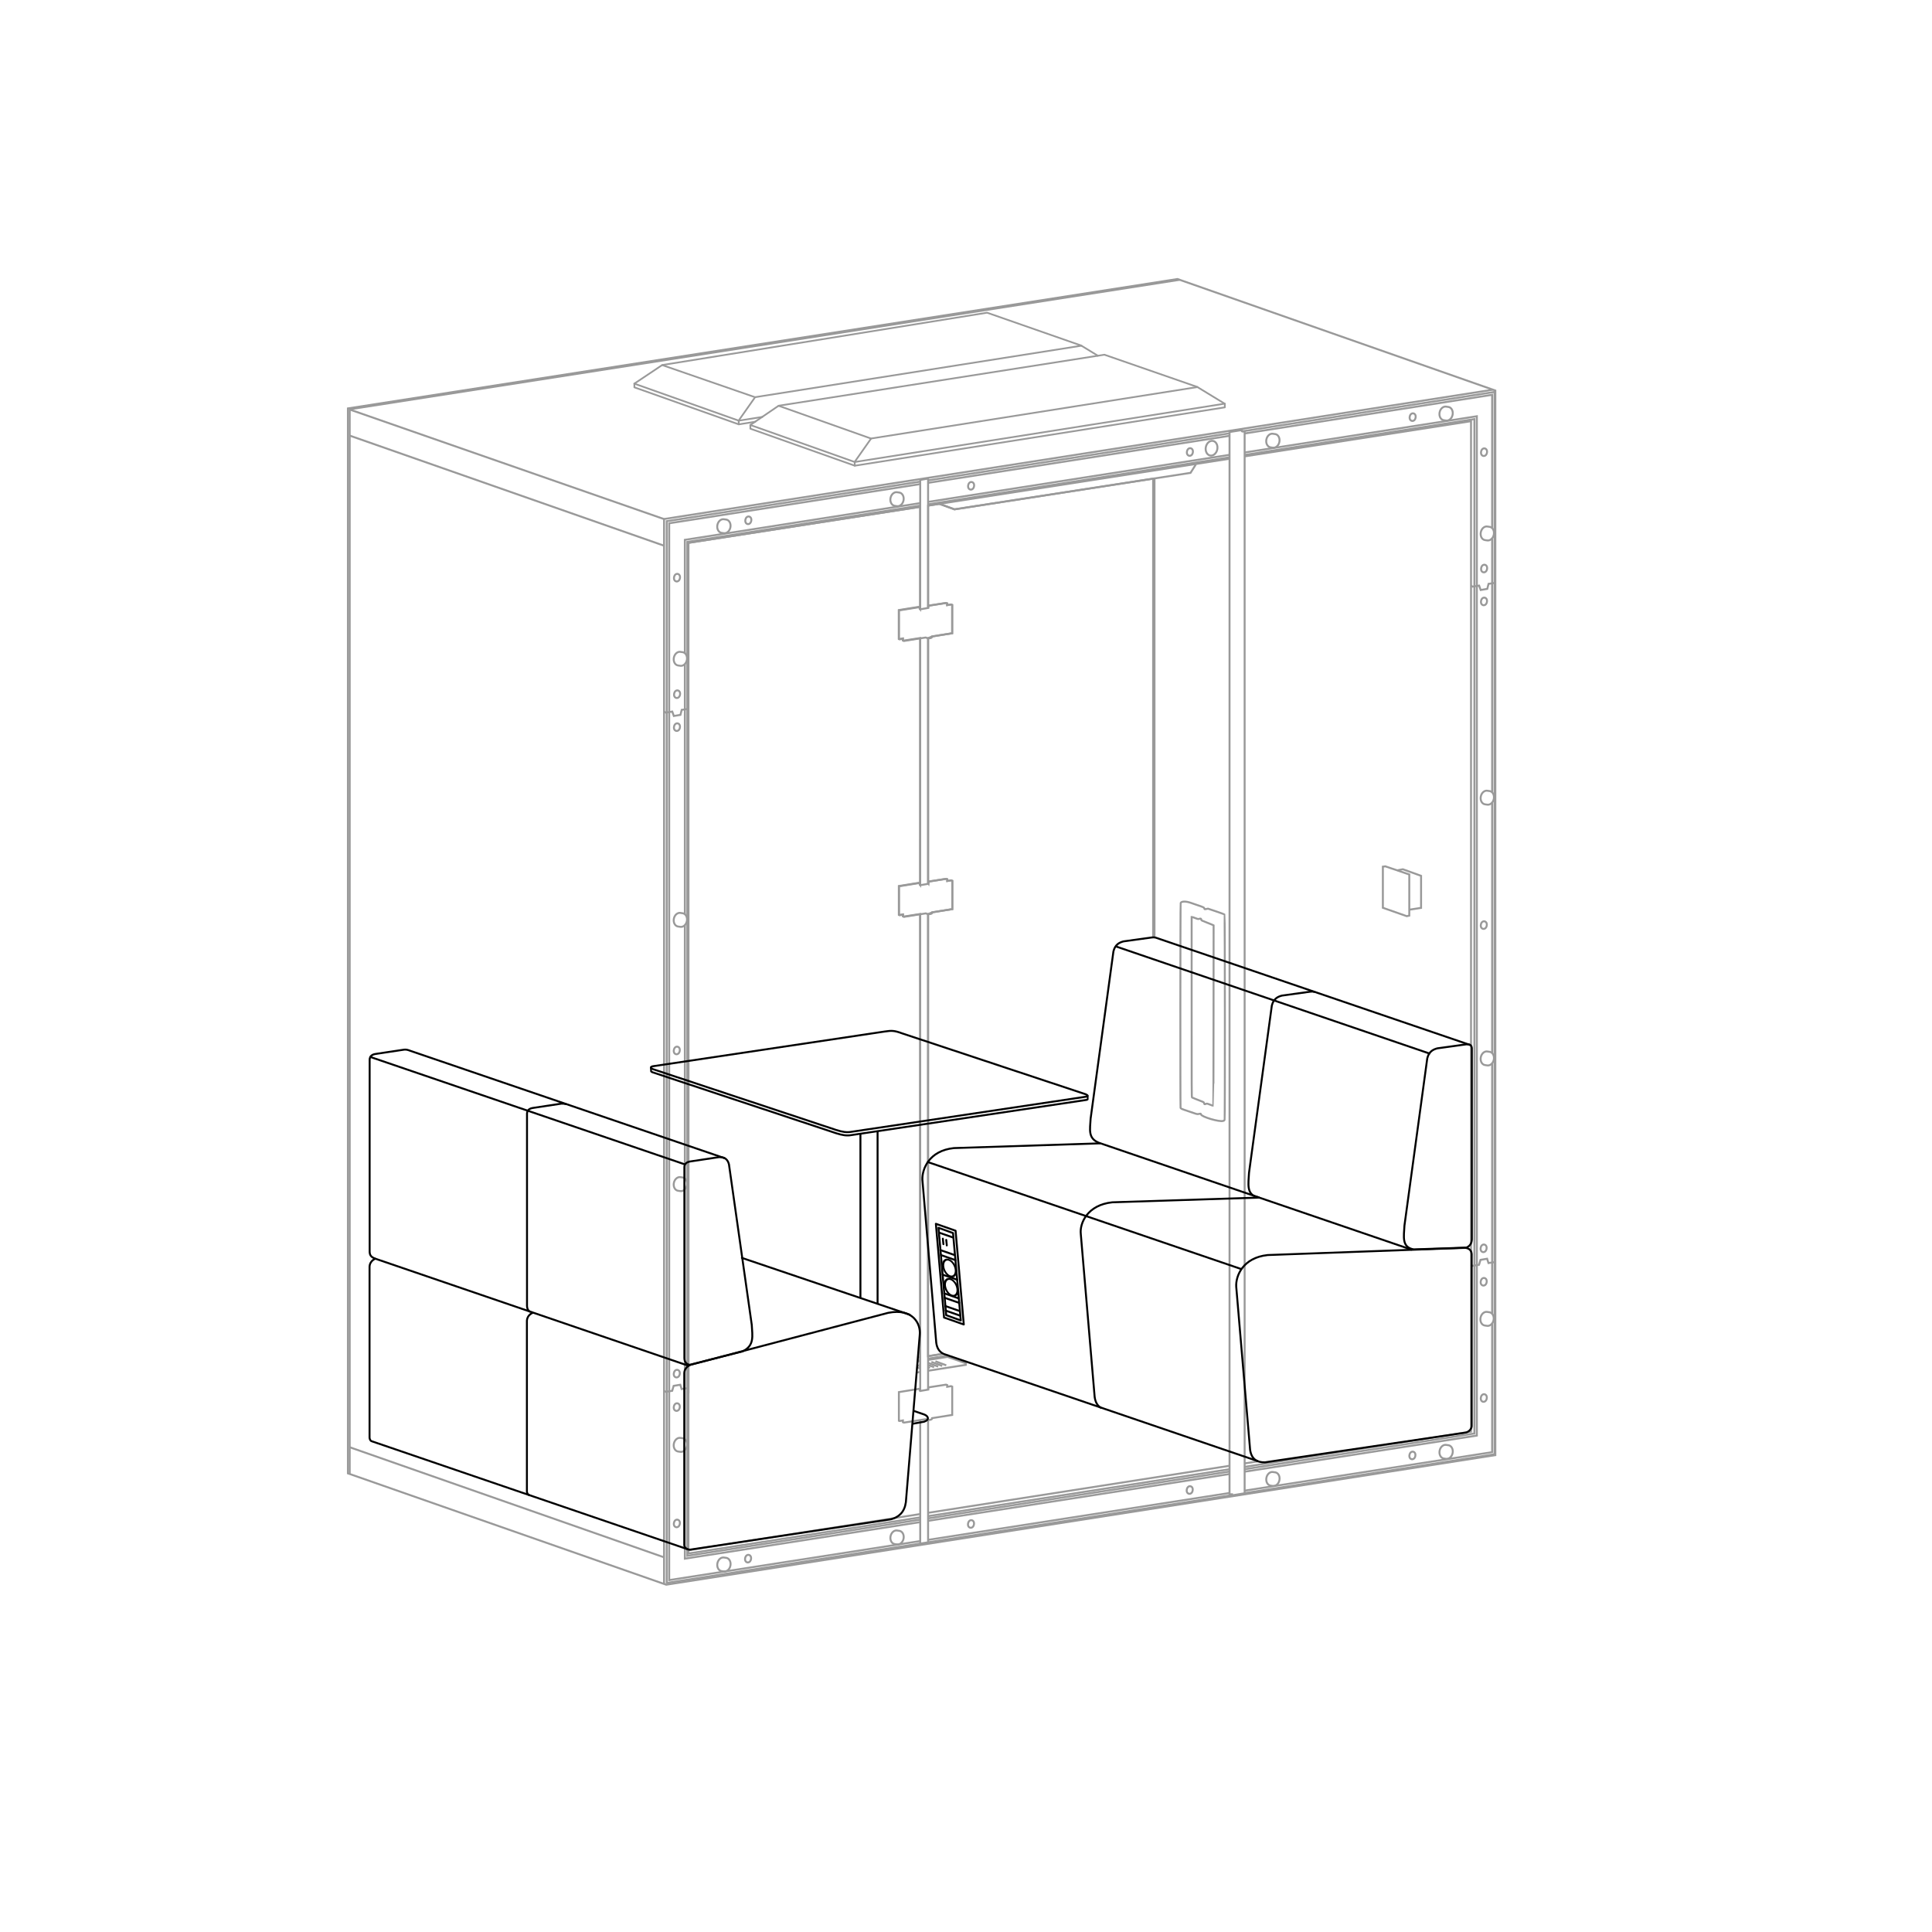 <?xml version="1.0" encoding="UTF-8" standalone="no"?>
<!-- Created with Inkscape (http://www.inkscape.org/) -->

<svg
   width="297mm"
   height="297mm"
   viewBox="0 0 297 297"
   version="1.1"
   id="svg5"
   xml:space="preserve"
   sodipodi:docname="ts4.svg"
   inkscape:export-filename="ts2.svg"
   inkscape:export-xdpi="96"
   inkscape:export-ydpi="96"
   xmlns:inkscape="http://www.inkscape.org/namespaces/inkscape"
   xmlns:sodipodi="http://sodipodi.sourceforge.net/DTD/sodipodi-0.dtd"
   xmlns="http://www.w3.org/2000/svg"
   xmlns:svg="http://www.w3.org/2000/svg"><sodipodi:namedview
     id="namedview1"
     pagecolor="#ffffff"
     bordercolor="#666666"
     borderopacity="1.0"
     inkscape:showpageshadow="2"
     inkscape:pageopacity="0.0"
     inkscape:pagecheckerboard="0"
     inkscape:deskcolor="#d1d1d1"
     inkscape:document-units="mm"
     showguides="true"><sodipodi:guide
       position="53.523,220.739"
       orientation="1,0"
       id="guide1"
       inkscape:locked="false" /><sodipodi:guide
       position="177.011,254.322"
       orientation="0,-1"
       id="guide2"
       inkscape:locked="false" /><sodipodi:guide
       position="153.223,69.965"
       orientation="0,-1"
       id="guide3"
       inkscape:locked="false" /><sodipodi:guide
       position="136.081,234.382"
       orientation="0,-1"
       id="guide4"
       inkscape:locked="false" /></sodipodi:namedview><defs
     id="defs2" /><g
     id="g5"><g
       id="g4"
       style="stroke:#999999;stroke-opacity:1"><path
         style="fill:none;stroke:#999999;stroke-width:0.265;stroke-linecap:round;stroke-linejoin:round;stroke-miterlimit:4;stroke-dasharray:none;stroke-opacity:1"
         d="m 168.765,54.682 -2.566,-1.565 -14.456,-5.047 -49.948,8.046 -4.275,2.856 v 0.572 l 16.053,5.691 2.533,-0.4"
         id="path3568-1-3-6-5-0-1-23-5-8" /><path
         style="fill:none;stroke:#999999;stroke-width:0.265;stroke-linecap:round;stroke-linejoin:round;stroke-miterlimit:4;stroke-dasharray:none;stroke-opacity:1"
         d="m 97.511,58.975 16.053,5.691 3.639,-0.574"
         id="path3568-0-2-1-5-9-9-6-8-8-0" /><path
         style="fill:none;stroke:#999999;stroke-width:0.265;stroke-linecap:round;stroke-linejoin:round;stroke-miterlimit:4;stroke-dasharray:none;stroke-opacity:1"
         d="m 101.814,56.129 14.249,4.929 50.179,-7.913"
         id="path3568-0-9-2-5-6-1-9-3-8-5-1" /><path
         style="fill:none;stroke:#999999;stroke-width:0.265;stroke-linecap:round;stroke-linejoin:round;stroke-miterlimit:4;stroke-dasharray:none;stroke-opacity:1"
         d="m 116.066,61.076 -2.505,3.563 v 0.584"
         id="path12162-7-0-7-6-5-2-6-4-4" /><path
         style="fill:none;stroke:#999999;stroke-width:0.265;stroke-linecap:round;stroke-linejoin:round;stroke-miterlimit:4;stroke-dasharray:none;stroke-opacity:1"
         d="m 119.693,62.374 -4.341,2.955 v 0.572 l 16.053,5.691 56.883,-8.971 v -0.55 l -4.257,-2.597 -14.257,-4.947 z"
         id="path3568-1-3-6-5-0-1-2-4-5-9" /><path
         style="fill:none;stroke:#999999;stroke-width:0.265;stroke-linecap:round;stroke-linejoin:round;stroke-miterlimit:4;stroke-dasharray:none;stroke-opacity:1"
         d="m 115.343,65.332 16.053,5.691 56.883,-8.971"
         id="path3568-0-2-1-5-9-9-6-94-1-0-9" /><path
         style="fill:none;stroke:#999999;stroke-width:0.265;stroke-linecap:round;stroke-linejoin:round;stroke-miterlimit:4;stroke-dasharray:none;stroke-opacity:1"
         d="m 119.712,62.386 14.183,5.028 50.179,-7.913"
         id="path3568-0-9-2-5-6-1-9-3-0-0-7-0" /><path
         style="fill:none;stroke:#999999;stroke-width:0.265;stroke-linecap:round;stroke-linejoin:round;stroke-miterlimit:4;stroke-dasharray:none;stroke-opacity:1"
         d="m 133.898,67.433 -2.505,3.563 v 0.584"
         id="path12162-7-0-7-6-5-2-5-5-5-0" /></g><path
       style="fill:none;stroke:#999999;stroke-width:0.3;stroke-linecap:butt;stroke-linejoin:miter;stroke-miterlimit:4;stroke-dasharray:none;stroke-opacity:1"
       d="m 144.999,208.112 -2.34,0.366 0.01,-67.958 0.646,-0.273 3.079,-0.49 v -4.353 l -0.176,-0.071 -0.598,0.099 v -0.269 l -0.176,-0.06 -2.728,0.423 v 0.335 l -0.04,-0.045 V 98.102 l 0.621,-0.263 3.079,-0.49 v -4.353 l -0.176,-0.071 -0.598,0.099 V 92.754 l -0.176,-0.06 -2.728,0.423 v 0.335 l -0.021,-0.054 V 77.726 l 1.74,-0.27 2.317,0.845 30.541,-4.722 v 70.531"
       id="path10901-3-3-6-83-5-3-2-4-91-0-3-9" /><path
       style="fill:none;stroke:#999999;stroke-width:0.3;stroke-linecap:butt;stroke-linejoin:miter;stroke-miterlimit:4;stroke-dasharray:none;stroke-opacity:1"
       d="m 105.837,214.205 -0.01,-130.754 35.624,-5.539 -0.01,15.702 -0.055,-0.079 -0.01,-0.267 -3.199,0.516 v 4.403 l 0.108,0.043 0.511,-0.091 v 0.274 l 0.152,0.064 2.504,-0.396 -0.01,37.953 -0.055,-0.076 -0.01,-0.267 -3.199,0.516 v 4.403 l 0.108,0.043 0.511,-0.091 v 0.274 l 0.152,0.064 2.493,-0.394 0.012,68.158 -0.343,0.053"
       id="path10901-5-7-5-2-5-0-1-7-1-2" /><path
       style="fill:none;stroke:#999999;stroke-width:0.3;stroke-miterlimit:4;stroke-dasharray:none;stroke-opacity:1"
       d="m 186.016,169.815 c -0.452,-0.177 -0.472,-0.18 -0.639,-0.121 -0.228,0.081 -0.218,0.085 -0.273,-0.098 -0.038,-0.129 -0.074,-0.169 -0.187,-0.212 -0.077,-0.029 -0.235,-0.092 -0.352,-0.14 -0.117,-0.048 -0.449,-0.178 -0.737,-0.29 -0.288,-0.112 -0.55,-0.222 -0.582,-0.244 -0.055,-0.039 -0.057,-0.747 -0.057,-13.89 v -13.849 h 0.069 c 0.038,0 0.263,0.076 0.5,0.167 0.42,0.162 0.435,0.165 0.627,0.104 0.205,-0.064 0.279,-0.027 0.279,0.148 0,0.093 0.071,0.128 0.934,0.461 0.451,0.174 0.852,0.337 0.893,0.361 l 0.074,0.046 -0.01,13.859 c -0.01,9.192 -0.02,13.862 -0.041,13.869 -0.017,0.01 -0.243,-0.072 -0.499,-0.172 z"
       id="path6433-9-8-3-8-3-7-5-1" /><path
       style="fill:none;stroke:#999999;stroke-width:0.3;stroke-miterlimit:4;stroke-dasharray:none;stroke-opacity:1"
       d="m 188.04,172.314 c 0.115,-0.034 0.182,-0.086 0.215,-0.163 0.067,-0.16 0.052,-31.488 -0.015,-31.57 -0.024,-0.029 -0.606,-0.244 -1.292,-0.475 l -1.247,-0.421 -0.26,0.053 c -0.158,0.032 -0.265,0.036 -0.272,0.01 -0.079,-0.273 -0.041,-0.253 -1.284,-0.671 -0.154,-0.052 -0.523,-0.179 -0.82,-0.283 -0.78,-0.273 -1.445,-0.263 -1.566,0.025 -0.051,0.121 -0.066,31.246 -0.015,31.474 0.03,0.13 0.142,0.18 1.147,0.515 0.33,0.11 0.782,0.263 1.006,0.341 0.402,0.139 0.444,0.143 0.817,0.066 0.127,-0.027 0.141,-0.019 0.163,0.088 0.08,0.387 2.815,1.197 3.423,1.013 z"
       id="path6431-6-2-70-6-9-1-9-3" /><path
       style="fill:none;stroke:#999999;stroke-width:0.3;stroke-linecap:butt;stroke-linejoin:miter;stroke-miterlimit:4;stroke-dasharray:none;stroke-opacity:1"
       d="M 229.872,223.693 V 60.035 L 181.007,42.893 53.485,62.783 v 163.713 l 48.933,17.116 z"
       id="path3335-10-5-2-4-1-5" /><path
       style="fill:none;stroke:#999999;stroke-width:0.3;stroke-linecap:butt;stroke-linejoin:miter;stroke-miterlimit:4;stroke-dasharray:none;stroke-opacity:1"
       d="M 229.475,59.91 102.081,79.788 V 243.499"
       id="path3427-0-4-5-6-1-9" /><path
       style="fill:none;stroke:#999999;stroke-width:0.3;stroke-linecap:butt;stroke-linejoin:miter;stroke-miterlimit:4;stroke-dasharray:none;stroke-opacity:1"
       d="M 181.335,43.014 53.76,62.922 v 163.666"
       id="path3429-0-3-1-0-8-1" /><path
       style="fill:none;stroke:#999999;stroke-width:0.3;stroke-linecap:butt;stroke-linejoin:miter;stroke-miterlimit:4;stroke-dasharray:none;stroke-opacity:1"
       d="m 53.772,222.483 48.305,16.918"
       id="path3431-0-8-85-6-8-0" /><path
       style="fill:none;stroke:#999999;stroke-width:0.3;stroke-linecap:butt;stroke-linejoin:miter;stroke-miterlimit:4;stroke-dasharray:none;stroke-opacity:1"
       d="m 53.774,62.96 48.329,16.845"
       id="path3431-57-8-8-5-7-4-5" /><path
       style="fill:none;stroke:#999999;stroke-width:0.3;stroke-linecap:butt;stroke-linejoin:miter;stroke-miterlimit:4;stroke-dasharray:none;stroke-opacity:1"
       d="m 53.765,66.967 48.305,16.918"
       id="path3431-6-8-9-9-6-9-1" /><path
       style="fill:none;stroke:#999999;stroke-width:0.3;stroke-linecap:butt;stroke-linejoin:miter;stroke-miterlimit:4;stroke-dasharray:none;stroke-opacity:1"
       d="m 102.09,109.396 0.267,0.155 0.989,-0.163 0.241,0.679 1.015,-0.172 0.198,-0.774 1.023,-0.155"
       id="path3570-80-7-46-1-2-3" /><path
       style="fill:none;stroke:#999999;stroke-width:0.3;stroke-linecap:butt;stroke-linejoin:miter;stroke-miterlimit:4;stroke-dasharray:none;stroke-opacity:1"
       d="m 102.079,213.808 0.267,0.155 0.989,-0.163 0.224,-0.757 1.015,-0.172 0.215,0.662 1.023,-0.155"
       id="path3570-4-4-2-1-7-9-2" /><path
       style="fill:none;stroke:#999999;stroke-width:0.3;stroke-linecap:butt;stroke-linejoin:miter;stroke-miterlimit:4;stroke-dasharray:none;stroke-opacity:1"
       d="m 226.121,90.027 0.267,0.155 0.989,-0.163 0.241,0.679 1.015,-0.172 0.198,-0.774 1.023,-0.155"
       id="path3570-8-7-4-6-49-4-2" /><path
       style="fill:none;stroke:#999999;stroke-width:0.3;stroke-linecap:butt;stroke-linejoin:miter;stroke-miterlimit:4;stroke-dasharray:none;stroke-opacity:1"
       d="m 226.111,194.44 0.267,0.155 0.989,-0.163 0.224,-0.757 1.015,-0.172 0.215,0.662 1.023,-0.155"
       id="path3570-4-5-5-9-6-00-2-2" /><path
       style="fill:none;stroke:#999999;stroke-width:0.3;stroke-linecap:butt;stroke-linejoin:miter;stroke-miterlimit:4;stroke-dasharray:none;stroke-opacity:1"
       d="m 142.676,233.073 46.337,-7.216 m 2.33,-0.363 34.792,-5.418 V 64.748 l -34.788,5.409 m -2.336,0.363 -46.364,7.208 m -1.193,0.185 -35.624,5.539 v 155.359 l 35.614,-5.546"
       id="path3572-27-5-29-7-3-3" /><path
       style="fill:none;stroke:#999999;stroke-width:0.3;stroke-linecap:butt;stroke-linejoin:miter;stroke-miterlimit:4;stroke-dasharray:none;stroke-opacity:1"
       d="m 212.96,133.179 -0.377,0.048 v 6.324 l 3.673,1.289 0.389,-0.085 v -6.324 z"
       id="path4416-51-1-9-6-7-3" /><path
       style="fill:none;stroke:#999999;stroke-width:0.3;stroke-linecap:butt;stroke-linejoin:miter;stroke-miterlimit:4;stroke-dasharray:none;stroke-opacity:1"
       d="m 214.833,133.787 0.827,-0.158 2.797,1.009 v 4.925 l -1.8,0.28"
       id="path4418-04-8-9-5-6-9" /><path
       style="fill:none;stroke:#999999;stroke-width:0.3;stroke-linecap:butt;stroke-linejoin:miter;stroke-miterlimit:4;stroke-dasharray:none;stroke-opacity:1"
       d="m 144.412,77.456 2.317,0.845 36.289,-5.612 0.815,-1.289"
       id="path4533-1-1-7-32-9-0" /><path
       style="fill:none;stroke:#999999;stroke-width:0.3;stroke-linecap:butt;stroke-linejoin:miter;stroke-miterlimit:4;stroke-dasharray:none;stroke-opacity:1"
       d="m 105.861,238.306 35.577,-5.553 m 1.236,-0.193 46.337,-7.232 m 2.317,-0.362 2.084,-0.325"
       id="path4535-2-0-7-7-1-3" /><path
       style="fill:none;stroke:#999999;stroke-width:0.3;stroke-linecap:butt;stroke-linejoin:miter;stroke-miterlimit:4;stroke-dasharray:none;stroke-opacity:1"
       d="m 177.272,73.58 v 70.505"
       id="path4859-0-0-7-5-4-5" /><path
       style="fill:none;stroke:#999999;stroke-width:0.3;stroke-linecap:butt;stroke-linejoin:miter;stroke-miterlimit:4;stroke-dasharray:none;stroke-opacity:1"
       d="m 177.476,73.547 v 70.57 m -32.453,63.993 -2.364,0.368 m -1.185,0.184 -0.394,0.061"
       id="path4861-9-6-72-3-4-3" /><path
       style="fill:none;stroke:#999999;stroke-width:0.3;stroke-linecap:butt;stroke-linejoin:miter;stroke-miterlimit:4;stroke-dasharray:none;stroke-opacity:1"
       d="m 141.031,209.127 0.446,-0.07 m 1.197,-0.187 3.202,-0.5"
       id="path4863-2-3-2-9-4-5" /><path
       style="fill:none;stroke:#999999;stroke-width:0.3;stroke-linecap:butt;stroke-linejoin:miter;stroke-miterlimit:4;stroke-dasharray:none;stroke-opacity:1"
       d="m 141.38,93.324 -3.199,0.516 v 4.403 l 0.108,0.043 0.511,-0.091 v 0.274 l 0.152,0.064 3.348,-0.53 c 0.382,0.185 1.027,0.149 0.998,-0.164 l 3.079,-0.49 v -4.353 l -0.176,-0.071 -0.598,0.099 v -0.269 l -0.176,-0.06 -2.728,0.423 v 0.335 l -1.26,0.217 -0.055,-0.079 z"
       id="path4978-6-0-4-5-7-1" /><path
       style="fill:none;stroke:#999999;stroke-width:0.3;stroke-linecap:butt;stroke-linejoin:miter;stroke-miterlimit:4;stroke-dasharray:none;stroke-opacity:1"
       d="m 141.398,135.732 -3.199,0.516 v 4.403 l 0.108,0.043 0.511,-0.091 v 0.274 l 0.152,0.064 3.348,-0.53 c 0.382,0.185 1.027,0.149 0.998,-0.164 l 3.079,-0.49 v -4.353 l -0.176,-0.071 -0.598,0.099 v -0.269 l -0.176,-0.06 -2.728,0.423 v 0.335 l -1.26,0.217 -0.055,-0.08 z"
       id="path4978-8-3-3-5-3-4-5" /><path
       style="fill:none;stroke:#999999;stroke-width:0.3;stroke-linecap:butt;stroke-linejoin:miter;stroke-miterlimit:4;stroke-dasharray:none;stroke-opacity:1"
       d="m 189.012,66.416 v 163.292 h 0.385 v 0.17 l 1.937,-0.325 V 66.356 l -0.099,-0.065 -0.198,0.043 -0.116,-0.034 v -0.129 l -0.099,-0.043 z"
       id="path5559-87-8-1-5-7-8" /><path
       id="path8206-9-99-88-41-0-2-8-9-7"
       style="fill:none;stroke:#999999;stroke-width:0.3;stroke-linecap:round;stroke-linejoin:round;stroke-miterlimit:4;stroke-dasharray:none;stroke-opacity:1"
       d="m 196.681,227.541 c -0.11,0.566 -0.557,0.959 -1.005,0.89 -0.01,0 -0.368,-0.053 -0.375,-0.055 -0.455,-0.086 -0.733,-0.623 -0.621,-1.198 0.112,-0.576 0.572,-0.972 1.028,-0.886 0.012,0 0.376,0.055 0.388,0.058 0.434,0.106 0.695,0.63 0.586,1.19 z" /><path
       id="path8206-9-99-88-9-25-5-2-9-4-6"
       style="fill:none;stroke:#999999;stroke-width:0.3;stroke-linecap:round;stroke-linejoin:round;stroke-miterlimit:4;stroke-dasharray:none;stroke-opacity:1"
       d="m 223.308,223.371 c -0.11,0.566 -0.557,0.959 -1.005,0.89 -0.01,0 -0.368,-0.053 -0.376,-0.055 -0.455,-0.086 -0.733,-0.623 -0.621,-1.198 0.112,-0.575 0.572,-0.972 1.028,-0.886 0.012,0 0.377,0.055 0.388,0.058 0.434,0.106 0.695,0.63 0.586,1.19 z" /><path
       id="path8206-9-99-88-8-43-4-6-8-6-9"
       style="fill:none;stroke:#999999;stroke-width:0.3;stroke-linecap:round;stroke-linejoin:round;stroke-miterlimit:4;stroke-dasharray:none;stroke-opacity:1"
       d="m 112.286,240.683 c -0.11,0.566 -0.557,0.959 -1.005,0.89 -0.01,0 -0.368,-0.053 -0.376,-0.055 -0.455,-0.086 -0.733,-0.623 -0.621,-1.198 0.112,-0.575 0.573,-0.972 1.028,-0.886 0.013,0 0.377,0.055 0.388,0.058 0.434,0.106 0.695,0.63 0.586,1.19 z" /><path
       id="path8206-9-99-88-6-31-0-3-7-7-8"
       style="fill:none;stroke:#999999;stroke-width:0.3;stroke-linecap:round;stroke-linejoin:round;stroke-miterlimit:4;stroke-dasharray:none;stroke-opacity:1"
       d="m 138.901,236.53 c -0.11,0.566 -0.557,0.959 -1.005,0.89 -0.01,0 -0.368,-0.053 -0.375,-0.055 -0.455,-0.086 -0.733,-0.622 -0.621,-1.198 0.112,-0.576 0.572,-0.972 1.028,-0.886 0.012,0 0.376,0.056 0.388,0.059 0.434,0.106 0.695,0.63 0.586,1.19 z" /><path
       id="path8206-9-99-88-61-14-9-45-4-4-5"
       style="fill:none;stroke:#999999;stroke-width:0.3;stroke-linecap:round;stroke-linejoin:round;stroke-miterlimit:4;stroke-dasharray:none;stroke-opacity:1"
       d="m 196.676,67.932 c -0.11,0.566 -0.557,0.959 -1.005,0.89 -0.01,0 -0.368,-0.053 -0.376,-0.055 -0.455,-0.086 -0.733,-0.623 -0.621,-1.198 0.112,-0.575 0.572,-0.972 1.028,-0.886 0.012,0 0.376,0.055 0.388,0.059 0.434,0.107 0.695,0.63 0.586,1.19 z" /><path
       id="path8206-9-99-88-9-5-06-5-4-0-2-6"
       style="fill:none;stroke:#999999;stroke-width:0.3;stroke-linecap:round;stroke-linejoin:round;stroke-miterlimit:4;stroke-dasharray:none;stroke-opacity:1"
       d="m 223.304,63.761 c -0.111,0.566 -0.557,0.959 -1.005,0.89 -0.01,0 -0.368,-0.053 -0.375,-0.055 -0.455,-0.086 -0.733,-0.622 -0.621,-1.198 0.112,-0.575 0.572,-0.972 1.028,-0.886 0.012,0 0.376,0.056 0.388,0.059 0.434,0.106 0.695,0.63 0.586,1.19 z" /><path
       id="path8206-9-99-88-8-4-6-5-4-4-1-3"
       style="fill:none;stroke:#999999;stroke-width:0.3;stroke-linecap:round;stroke-linejoin:round;stroke-miterlimit:4;stroke-dasharray:none;stroke-opacity:1"
       d="m 112.281,81.074 c -0.11,0.566 -0.557,0.959 -1.005,0.89 -0.01,0 -0.368,-0.053 -0.375,-0.055 -0.455,-0.086 -0.733,-0.623 -0.621,-1.198 0.112,-0.575 0.572,-0.972 1.028,-0.886 0.012,0 0.376,0.056 0.388,0.058 0.434,0.107 0.695,0.63 0.586,1.19 z" /><path
       id="path8206-9-99-88-8-4-0-0-5-8-1-7-2"
       style="fill:none;stroke:#999999;stroke-width:0.3;stroke-linecap:round;stroke-linejoin:round;stroke-miterlimit:4;stroke-dasharray:none;stroke-opacity:1"
       d="m 105.591,101.461 c -0.11,0.566 -0.557,0.959 -1.005,0.89 -0.01,0 -0.368,-0.053 -0.376,-0.055 -0.455,-0.086 -0.733,-0.622 -0.621,-1.198 0.112,-0.575 0.572,-0.972 1.028,-0.886 0.012,0 0.376,0.055 0.388,0.058 0.434,0.106 0.695,0.63 0.586,1.19 z" /><path
       id="path8206-9-99-88-8-4-4-1-0-78-1-9-4"
       style="fill:none;stroke:#999999;stroke-width:0.3;stroke-linecap:round;stroke-linejoin:round;stroke-miterlimit:4;stroke-dasharray:none;stroke-opacity:1"
       d="m 105.591,141.592 c -0.11,0.566 -0.557,0.959 -1.005,0.89 -0.01,0 -0.368,-0.053 -0.376,-0.055 -0.455,-0.086 -0.733,-0.623 -0.621,-1.198 0.112,-0.575 0.572,-0.972 1.028,-0.886 0.012,0 0.376,0.056 0.388,0.059 0.434,0.106 0.695,0.63 0.586,1.19 z" /><path
       id="path8206-9-99-88-8-4-2-0-2-6-6-9-6"
       style="fill:none;stroke:#999999;stroke-width:0.3;stroke-linecap:round;stroke-linejoin:round;stroke-miterlimit:4;stroke-dasharray:none;stroke-opacity:1"
       d="m 105.591,182.212 c -0.11,0.566 -0.557,0.959 -1.005,0.89 -0.01,0 -0.368,-0.053 -0.376,-0.055 -0.455,-0.086 -0.733,-0.623 -0.621,-1.198 0.112,-0.575 0.572,-0.972 1.028,-0.886 0.012,0 0.376,0.055 0.388,0.059 0.434,0.106 0.695,0.63 0.586,1.19 z" /><path
       id="path8206-9-99-88-8-4-07-5-4-25-9-2-9"
       style="fill:none;stroke:#999999;stroke-width:0.3;stroke-linecap:round;stroke-linejoin:round;stroke-miterlimit:4;stroke-dasharray:none;stroke-opacity:1"
       d="m 105.591,222.295 c -0.11,0.566 -0.557,0.959 -1.005,0.89 -0.01,0 -0.368,-0.053 -0.376,-0.055 -0.455,-0.086 -0.733,-0.623 -0.621,-1.198 0.112,-0.576 0.572,-0.972 1.028,-0.886 0.012,0 0.376,0.056 0.388,0.059 0.434,0.107 0.695,0.63 0.586,1.19 z" /><path
       id="path8206-9-99-88-8-4-0-8-39-3-7-6-8-1"
       style="fill:none;stroke:#999999;stroke-width:0.3;stroke-linecap:round;stroke-linejoin:round;stroke-miterlimit:4;stroke-dasharray:none;stroke-opacity:1"
       d="m 229.602,202.927 c -0.11,0.566 -0.557,0.959 -1.005,0.89 -0.01,0 -0.368,-0.053 -0.376,-0.055 -0.455,-0.086 -0.733,-0.622 -0.621,-1.198 0.112,-0.575 0.573,-0.972 1.028,-0.886 0.012,0 0.377,0.055 0.388,0.058 0.434,0.106 0.695,0.63 0.586,1.19 z" /><path
       id="path8206-9-99-88-8-4-4-2-1-3-6-1-7-9"
       style="fill:none;stroke:#999999;stroke-width:0.3;stroke-linecap:round;stroke-linejoin:round;stroke-miterlimit:4;stroke-dasharray:none;stroke-opacity:1"
       d="m 229.638,82.189 c -0.11,0.566 -0.557,0.959 -1.005,0.89 -0.01,0 -0.368,-0.053 -0.375,-0.055 -0.455,-0.086 -0.733,-0.623 -0.621,-1.198 0.112,-0.576 0.572,-0.972 1.028,-0.886 0.013,0 0.377,0.055 0.388,0.059 0.434,0.106 0.695,0.63 0.586,1.19 z" /><path
       id="path8206-9-99-88-8-4-2-2-1-9-7-7-6-8"
       style="fill:none;stroke:#999999;stroke-width:0.3;stroke-linecap:round;stroke-linejoin:round;stroke-miterlimit:4;stroke-dasharray:none;stroke-opacity:1"
       d="m 229.638,122.808 c -0.11,0.566 -0.557,0.959 -1.005,0.89 -0.01,0 -0.368,-0.053 -0.375,-0.055 -0.455,-0.086 -0.733,-0.623 -0.621,-1.198 0.112,-0.576 0.572,-0.972 1.028,-0.886 0.013,0 0.377,0.055 0.388,0.058 0.434,0.106 0.695,0.63 0.586,1.19 z" /><path
       id="path8206-9-99-88-8-4-07-1-4-7-4-7-2-7"
       style="fill:none;stroke:#999999;stroke-width:0.3;stroke-linecap:round;stroke-linejoin:round;stroke-miterlimit:4;stroke-dasharray:none;stroke-opacity:1"
       d="m 229.638,162.892 c -0.11,0.566 -0.557,0.959 -1.005,0.89 -0.01,0 -0.368,-0.053 -0.375,-0.055 -0.455,-0.086 -0.733,-0.623 -0.621,-1.198 0.112,-0.575 0.572,-0.972 1.028,-0.886 0.013,0 0.377,0.056 0.388,0.059 0.434,0.106 0.695,0.63 0.586,1.19 z" /><path
       id="path8206-9-99-88-6-6-7-0-58-3-2-1"
       style="fill:none;stroke:#999999;stroke-width:0.3;stroke-linecap:round;stroke-linejoin:round;stroke-miterlimit:4;stroke-dasharray:none;stroke-opacity:1"
       d="m 138.896,76.921 c -0.111,0.566 -0.557,0.959 -1.005,0.89 -0.01,0 -0.368,-0.053 -0.375,-0.055 -0.455,-0.086 -0.733,-0.623 -0.621,-1.198 0.112,-0.575 0.572,-0.972 1.028,-0.886 0.012,0 0.376,0.055 0.388,0.058 0.434,0.107 0.695,0.63 0.586,1.19 z" /><ellipse
       style="fill:none;stroke:#999999;stroke-width:0.3;stroke-linecap:round;stroke-linejoin:round;stroke-miterlimit:4;stroke-dasharray:none;stroke-opacity:1"
       id="path8206-9-991-31-9-7-9-7-4"
       cx="190.852"
       cy="201.837"
       rx="0.458"
       ry="0.588"
       transform="matrix(0.982,0.189,-0.189,0.982,0,0)" /><ellipse
       style="fill:none;stroke:#999999;stroke-width:0.3;stroke-linecap:round;stroke-linejoin:round;stroke-miterlimit:4;stroke-dasharray:none;stroke-opacity:1"
       id="path8206-9-991-0-1-9-5-95-8-2"
       cx="158.208"
       cy="213.549"
       rx="0.458"
       ry="0.588"
       transform="matrix(0.982,0.189,-0.189,0.982,0,0)" /><ellipse
       style="fill:none;stroke:#999999;stroke-width:0.3;stroke-linecap:round;stroke-linejoin:round;stroke-miterlimit:4;stroke-dasharray:none;stroke-opacity:1"
       id="path8206-9-991-3-5-7-5-1-6-2"
       cx="222.881"
       cy="190.357"
       rx="0.458"
       ry="0.588"
       transform="matrix(0.982,0.189,-0.189,0.982,0,0)" /><ellipse
       style="fill:none;stroke:#999999;stroke-width:0.3;stroke-linecap:round;stroke-linejoin:round;stroke-miterlimit:4;stroke-dasharray:none;stroke-opacity:1"
       id="path8206-9-991-36-7-0-4-0-5-2"
       cx="255.49"
       cy="178.67"
       rx="0.458"
       ry="0.588"
       transform="matrix(0.982,0.189,-0.189,0.982,0,0)" /><ellipse
       style="fill:none;stroke:#999999;stroke-width:0.3;stroke-linecap:round;stroke-linejoin:round;stroke-miterlimit:4;stroke-dasharray:none;stroke-opacity:1"
       id="path8206-9-991-1-26-5-5-2-5-0"
       cx="264.6"
       cy="167.924"
       rx="0.458"
       ry="0.588"
       transform="matrix(0.982,0.189,-0.189,0.982,0,0)" /><ellipse
       style="fill:none;stroke:#999999;stroke-width:0.3;stroke-linecap:round;stroke-linejoin:round;stroke-miterlimit:4;stroke-dasharray:none;stroke-opacity:1"
       id="path8206-9-991-2-2-5-18-2-5-5"
       cx="261.209"
       cy="150.381"
       rx="0.458"
       ry="0.588"
       transform="matrix(0.982,0.189,-0.189,0.982,0,0)" /><ellipse
       style="fill:none;stroke:#999999;stroke-width:0.3;stroke-linecap:round;stroke-linejoin:round;stroke-miterlimit:4;stroke-dasharray:none;stroke-opacity:1"
       id="path8206-9-991-7-4-7-4-5-6-6"
       cx="260.222"
       cy="145.334"
       rx="0.458"
       ry="0.588"
       transform="matrix(0.982,0.189,-0.189,0.982,0,0)" /><ellipse
       style="fill:none;stroke:#999999;stroke-width:0.3;stroke-linecap:round;stroke-linejoin:round;stroke-miterlimit:4;stroke-dasharray:none;stroke-opacity:1"
       id="path8206-9-991-01-2-0-8-3-5-1"
       cx="250.861"
       cy="96.537"
       rx="0.458"
       ry="0.588"
       transform="matrix(0.982,0.189,-0.189,0.982,0,0)" /><ellipse
       style="fill:none;stroke:#999999;stroke-width:0.3;stroke-linecap:round;stroke-linejoin:round;stroke-miterlimit:4;stroke-dasharray:none;stroke-opacity:1"
       id="path8206-9-991-33-7-3-5-9-8-1"
       cx="241.486"
       cy="47.673"
       rx="0.458"
       ry="0.588"
       transform="matrix(0.982,0.189,-0.189,0.982,0,0)" /><ellipse
       style="fill:none;stroke:#999999;stroke-width:0.3;stroke-linecap:round;stroke-linejoin:round;stroke-miterlimit:4;stroke-dasharray:none;stroke-opacity:1"
       id="path8206-9-991-6-2-3-2-3-2-4"
       cx="240.549"
       cy="42.704"
       rx="0.458"
       ry="0.588"
       transform="matrix(0.982,0.189,-0.189,0.982,0,0)" /><ellipse
       style="fill:none;stroke:#999999;stroke-width:0.3;stroke-linecap:round;stroke-linejoin:round;stroke-miterlimit:4;stroke-dasharray:none;stroke-opacity:1"
       id="path8206-9-991-5-99-4-7-6-4-3"
       cx="237.156"
       cy="25.142"
       rx="0.458"
       ry="0.588"
       transform="matrix(0.982,0.189,-0.189,0.982,0,0)" /><ellipse
       style="fill:none;stroke:#999999;stroke-width:0.3;stroke-linecap:round;stroke-linejoin:round;stroke-miterlimit:4;stroke-dasharray:none;stroke-opacity:1"
       id="path8206-9-991-20-83-9-5-4-1-3"
       cx="225.364"
       cy="21.927"
       rx="0.458"
       ry="0.588"
       transform="matrix(0.982,0.189,-0.189,0.982,0,0)" /><ellipse
       style="fill:none;stroke:#999999;stroke-width:0.3;stroke-linecap:round;stroke-linejoin:round;stroke-miterlimit:4;stroke-dasharray:none;stroke-opacity:1"
       id="path8206-9-991-15-3-0-2-46-5-6"
       cx="192.75"
       cy="33.66"
       rx="0.458"
       ry="0.588"
       transform="matrix(0.982,0.189,-0.189,0.982,0,0)" /><ellipse
       style="fill:none;stroke:#999999;stroke-width:0.3;stroke-linecap:round;stroke-linejoin:round;stroke-miterlimit:4;stroke-dasharray:none;stroke-opacity:1"
       id="path8206-9-991-19-7-9-5-6-6-4"
       cx="196.017"
       cy="32.839"
       rx="0.898"
       ry="1.143"
       transform="matrix(0.982,0.187,-0.19,0.982,0,0)" /><ellipse
       style="fill:none;stroke:#999999;stroke-width:0.3;stroke-linecap:round;stroke-linejoin:round;stroke-miterlimit:4;stroke-dasharray:none;stroke-opacity:1"
       id="path8206-9-991-54-31-2-6-3-3-2"
       cx="160.706"
       cy="45.12"
       rx="0.458"
       ry="0.588"
       transform="matrix(0.982,0.189,-0.189,0.982,0,0)" /><ellipse
       style="fill:none;stroke:#999999;stroke-width:0.3;stroke-linecap:round;stroke-linejoin:round;stroke-miterlimit:4;stroke-dasharray:none;stroke-opacity:1"
       id="path8206-9-991-30-36-3-9-0-2-7"
       cx="128.078"
       cy="56.799"
       rx="0.458"
       ry="0.588"
       transform="matrix(0.982,0.189,-0.189,0.982,0,0)" /><ellipse
       style="fill:none;stroke:#999999;stroke-width:0.3;stroke-linecap:round;stroke-linejoin:round;stroke-miterlimit:4;stroke-dasharray:none;stroke-opacity:1"
       id="path8206-9-991-4-9-1-99-37-0-4"
       cx="118.978"
       cy="67.532"
       rx="0.458"
       ry="0.588"
       transform="matrix(0.982,0.189,-0.189,0.982,0,0)" /><ellipse
       style="fill:none;stroke:#999999;stroke-width:0.3;stroke-linecap:round;stroke-linejoin:round;stroke-miterlimit:4;stroke-dasharray:none;stroke-opacity:1"
       id="path8206-9-991-74-6-1-4-98-7-7"
       cx="122.376"
       cy="85.119"
       rx="0.458"
       ry="0.588"
       transform="matrix(0.982,0.189,-0.189,0.982,0,0)" /><ellipse
       style="fill:none;stroke:#999999;stroke-width:0.3;stroke-linecap:round;stroke-linejoin:round;stroke-miterlimit:4;stroke-dasharray:none;stroke-opacity:1"
       id="path8206-9-991-55-4-8-8-4-7-8"
       cx="123.315"
       cy="90.096"
       rx="0.458"
       ry="0.588"
       transform="matrix(0.982,0.189,-0.189,0.982,0,0)" /><ellipse
       style="fill:none;stroke:#999999;stroke-width:0.3;stroke-linecap:round;stroke-linejoin:round;stroke-miterlimit:4;stroke-dasharray:none;stroke-opacity:1"
       id="path8206-9-991-28-04-1-8-9-4-4"
       cx="132.682"
       cy="138.907"
       rx="0.458"
       ry="0.588"
       transform="matrix(0.982,0.189,-0.189,0.982,0,0)" /><ellipse
       style="fill:none;stroke:#999999;stroke-width:0.3;stroke-linecap:round;stroke-linejoin:round;stroke-miterlimit:4;stroke-dasharray:none;stroke-opacity:1"
       id="path8206-9-991-71-47-2-8-92-9-6"
       cx="142.071"
       cy="187.691"
       rx="0.458"
       ry="0.588"
       transform="matrix(0.982,0.189,-0.189,0.982,0,0)" /><ellipse
       style="fill:none;stroke:#999999;stroke-width:0.3;stroke-linecap:round;stroke-linejoin:round;stroke-miterlimit:4;stroke-dasharray:none;stroke-opacity:1"
       id="path8206-9-991-58-7-8-5-6-6-6"
       cx="143.042"
       cy="192.742"
       rx="0.458"
       ry="0.588"
       transform="matrix(0.982,0.189,-0.189,0.982,0,0)" /><ellipse
       style="fill:none;stroke:#999999;stroke-width:0.3;stroke-linecap:round;stroke-linejoin:round;stroke-miterlimit:4;stroke-dasharray:none;stroke-opacity:1"
       id="path8206-9-991-8-84-7-7-12-5-0"
       cx="146.435"
       cy="210.301"
       rx="0.458"
       ry="0.588"
       transform="matrix(0.982,0.189,-0.189,0.982,0,0)" /><path
       style="color:#000000;fill:none;stroke:#999999;stroke-width:0.3;stroke-miterlimit:4;stroke-dasharray:none;stroke-opacity:1"
       d="m 142.673,237.097 46.732,-7.266 m 1.94,-0.302 38.411,-5.972 V 60.255 l -0.217,0.034 -38.566,6.02 m -1.956,0.306 -46.35,7.234 m -1.209,0.189 -38.96,6.082 v 163.223 l 38.972,-6.059 m 0,-0.382 -38.596,6.001 V 80.442 l 38.582,-6.023 m 1.219,-0.19 46.343,-7.234 m 2.326,-0.362 38.037,-5.939 v 20.487 m 0,1.565 v 39.066 m 0,1.565 v 38.521 m 0,1.565 v 38.508 m 0,1.475 v 19.789 l -38.031,5.913 m -2.33,0.362 -46.344,7.206"
       id="path12277-81-5-8-8-1-6" /><path
       style="color:#000000;fill:none;stroke:#999999;stroke-width:0.3;stroke-miterlimit:4;stroke-dasharray:none;stroke-opacity:1"
       d="m 142.673,233.796 46.342,-7.199 m 2.326,-0.361 35.691,-5.549 V 63.987 l -0.218,0.034 -35.473,5.536 m -2.326,0.364 -46.349,7.233 m -1.209,0.189 -36.176,5.646 v 17.43 m 0,1.66 v 38.465 m 0,1.677 v 38.955 m 0,1.66 v 38.422 m 0,1.66 v 16.694 l 36.186,-5.623 m 0,-0.382 -35.809,5.564 V 83.311 l 35.804,-5.588 m 1.203,-0.188 46.35,-7.235 m 2.326,-0.363 35.314,-5.51 v 155.937 l -35.316,5.489 m -2.321,0.361 -46.346,7.203"
       id="path12277-8-1-9-6-8-3-3" /><path
       style="fill:none;stroke:#999999;stroke-width:0.3;stroke-linecap:butt;stroke-linejoin:miter;stroke-miterlimit:4;stroke-dasharray:none;stroke-opacity:1"
       d="m 140.903,210.996 0.564,-0.088 m 1.214,-0.189 5.8,-0.906 v -0.237 l -2.809,-0.985 -2.991,0.46 m -1.204,0.194 -0.426,0.066"
       id="path19483-3-4-6-50-4-9" /><path
       style="fill:none;stroke:#999999;stroke-width:0.3;stroke-linecap:butt;stroke-linejoin:miter;stroke-miterlimit:4;stroke-dasharray:none;stroke-opacity:1"
       d="m 140.997,210.204 0.476,0.176"
       id="path20305-8-4-9-3-7-3-0-3-5" /><path
       style="fill:none;stroke:#999999;stroke-width:0.3;stroke-linecap:butt;stroke-linejoin:miter;stroke-miterlimit:4;stroke-dasharray:none;stroke-opacity:1"
       d="m 141.018,209.877 0.453,0.168"
       id="path20305-2-0-3-3-7-6-23-3-7" /><path
       style="fill:none;stroke:#999999;stroke-width:0.3;stroke-linecap:butt;stroke-linejoin:miter;stroke-miterlimit:4;stroke-dasharray:none;stroke-opacity:1"
       d="m 141.307,209.659 0.166,0.062 m 1.214,0.451 0.288,0.107"
       id="path20305-8-9-1-6-21-3-4-8-2-5" /><path
       style="fill:none;stroke:#999999;stroke-width:0.3;stroke-linecap:butt;stroke-linejoin:miter;stroke-miterlimit:4;stroke-dasharray:none;stroke-opacity:1"
       d="m 142.683,209.839 0.915,0.34"
       id="path20305-3-0-1-7-5-05-1-5" /><path
       style="fill:none;stroke:#999999;stroke-width:0.3;stroke-linecap:butt;stroke-linejoin:miter;stroke-miterlimit:4;stroke-dasharray:none;stroke-opacity:1"
       d="m 142.685,209.514 1.536,0.57"
       id="path20305-8-6-9-15-2-7-4-8-2" /><path
       style="fill:none;stroke:#999999;stroke-width:0.3;stroke-linecap:butt;stroke-linejoin:miter;stroke-miterlimit:4;stroke-dasharray:none;stroke-opacity:1"
       d="m 143.176,209.361 1.668,0.619"
       id="path20305-2-8-1-9-6-7-8-0-1" /><path
       style="fill:none;stroke:#999999;stroke-width:0.3;stroke-linecap:butt;stroke-linejoin:miter;stroke-miterlimit:4;stroke-dasharray:none;stroke-opacity:1"
       d="m 143.799,209.267 1.668,0.619"
       id="path20305-8-9-4-2-8-0-2-7-6-8" /><path
       style="fill:none;stroke:#999999;stroke-width:0.3;stroke-linecap:butt;stroke-linejoin:miter;stroke-miterlimit:4;stroke-dasharray:none;stroke-opacity:1"
       d="m 141.382,213.486 -3.199,0.516 v 4.403 l 0.108,0.043 0.511,-0.091 v 0.274 l 0.152,0.064 3.348,-0.53 c 0.382,0.185 1.027,0.149 0.998,-0.163 l 3.079,-0.49 v -4.354 l -0.176,-0.071 -0.598,0.099 v -0.269 l -0.176,-0.06 -2.728,0.424 v 0.335 l -1.26,0.217 -0.055,-0.08 z"
       id="path4978-8-6-7-7-47-7-8-50-1-0" /><path
       style="fill:none;stroke:#999999;stroke-width:0.3;stroke-linecap:butt;stroke-linejoin:miter;stroke-miterlimit:4;stroke-dasharray:none;stroke-opacity:1"
       d="m 141.462,98.081 v 37.936 m 0,4.487 v 73.314 m 0,4.5 v 18.976 l 1.21,-0.198 v -18.815 m 0,-4.67 v -73.138 m 0,-4.658 V 98.055 m 0,-4.657 v -19.744 l -0.099,-0.069 -1.111,0.196 v 19.844"
       id="path5557-2-9-8-4-3-6-9-9" /><path
       style="fill:none;stroke:#000000;stroke-width:0.3;stroke-linecap:round;stroke-linejoin:round;stroke-dasharray:none"
       d="m 106.179,209.801 c -0.575,0.231 -0.949,0.663 -0.987,1.257 v 26.463 c 0.024,0.409 0.426,0.746 0.93,0.698 l 30.858,-4.667 c 1.226,-0.34 2.071,-1.114 2.276,-2.621 l 2.132,-25.701 c 0.186,-1.709 -1.019,-4.157 -4.838,-3.416 z"
       id="path65188-9-3-2-4" /><path
       style="fill:none;stroke:#000000;stroke-width:0.3;stroke-linecap:round;stroke-linejoin:round;stroke-dasharray:none"
       d="m 225.25,191.826 c 0.575,0.059 0.949,0.379 0.987,0.962 v 26.463 c -0.024,0.416 -0.426,0.874 -0.93,0.976 l -30.858,4.573 c -1.226,0.023 -2.071,-0.494 -2.276,-1.94 l -2.132,-25.062 c -0.095,-1.653 1.019,-4.463 4.838,-4.864 z"
       id="path65188-7-0-1-8-1" /><path
       style="fill:none;stroke:#000000;stroke-width:0.3;stroke-linecap:round;stroke-linejoin:round;stroke-dasharray:none"
       d="m 105.208,179.395 v 29.397 c 0.024,0.57 0.273,0.934 0.832,1.017 l 8.084,-2.058 c 1.901,-0.872 1.528,-2.408 1.442,-4.084 l -3.507,-24.691 c -0.252,-0.949 -0.86,-1.107 -1.547,-1.091 l -4.358,0.656 c -0.568,0.078 -0.914,0.339 -0.947,0.855 z"
       id="path65244-0-8-7-5" /><path
       style="fill:none;stroke:#000000;stroke-width:0.3;stroke-linecap:round;stroke-linejoin:round;stroke-dasharray:none"
       d="m 226.26,161.138 v 29.397 c -0.024,0.577 -0.273,1.013 -0.832,1.257 l -8.084,0.276 c -1.901,-0.323 -1.528,-1.967 -1.442,-3.668 l 3.506,-25.704 c 0.252,-1.022 0.86,-1.355 1.547,-1.538 l 4.358,-0.602 c 0.568,-0.086 0.914,0.075 0.947,0.582 z"
       id="path65244-17-7-7-0-8" /><path
       style="fill:none;stroke:#000000;stroke-width:0.3;stroke-linecap:round;stroke-linejoin:round;stroke-dasharray:none"
       d="m 169.226,216.405 c -0.497,-0.29 -0.83,-0.816 -0.948,-1.652 l -2.132,-25.062 c -0.186,-1.653 1.019,-4.463 4.838,-4.864 l 22.535,-0.725"
       id="path65188-7-7-3-7-9-5" /><path
       style="fill:none;stroke:#000000;stroke-width:0.3;stroke-linecap:round;stroke-linejoin:round;stroke-dasharray:none"
       d="m 193.444,184.057 c -1.901,-0.323 -1.523,-2.062 -1.437,-3.764 l 3.506,-25.704 c 0.252,-1.022 0.86,-1.355 1.547,-1.538 l 4.358,-0.602 c 0.232,-0.035 0.428,-0.029 0.58,0.025"
       id="path65244-17-6-1-4-0-5" /><path
       style="fill:none;stroke:#000000;stroke-width:0.3;stroke-linecap:round;stroke-linejoin:round;stroke-dasharray:none"
       d="m 81.854,201.826 c -0.499,0.242 -0.82,0.651 -0.854,1.198 v 26.269 c 0.014,0.25 0.148,0.444 0.382,0.569"
       id="path65188-4-57-2-5-3" /><path
       style="fill:none;stroke:#000000;stroke-width:0.3;stroke-linecap:round;stroke-linejoin:round;stroke-dasharray:none"
       d="m 86.971,169.722 c -0.201,-0.056 -0.421,-0.07 -0.65,-0.065 l -4.358,0.656 c -0.568,0.078 -0.914,0.339 -0.947,0.855 v 29.591 c 0.017,0.409 0.15,0.703 0.431,0.872"
       id="path65244-1-60-5-1-2" /><path
       style="fill:none;stroke:#000000;stroke-width:0.3;stroke-linecap:round;stroke-linejoin:round;stroke-dasharray:none"
       d="m 57.676,193.5 c -0.507,0.241 -0.833,0.653 -0.867,1.205 v 26.289 c 0.013,0.218 0.099,0.482 0.326,0.559 l 48.612,16.62"
       id="path65188-4-9-0-3-7-6" /><path
       style="fill:none;stroke:#000000;stroke-width:0.3;stroke-linecap:round;stroke-linejoin:round;stroke-dasharray:none"
       d="m 111.373,178.036 -48.29,-16.497 c -0.37,-0.134 -0.605,-0.218 -0.954,-0.181 l -4.358,0.656 c -0.568,0.078 -0.914,0.339 -0.947,0.855 v -1e-4 29.57 c 0.024,0.57 0.25,0.801 0.835,1.041 l 48.071,16.438"
       id="path65244-1-6-8-9-4-8" /><path
       style="fill:none;stroke:#000000;stroke-width:0.3;stroke-linecap:round;stroke-linejoin:round;stroke-dasharray:none"
       d="M 105.191,178.966 56.946,162.489"
       id="path65244-1-6-7-3-2-8-5" /><path
       style="fill:none;stroke:#000000;stroke-width:0.3;stroke-linecap:round;stroke-linejoin:round;stroke-dasharray:none"
       d="m 136.055,158.565 -35.709,5.35 c -0.462,0.089 -0.262,0.361 0.067,0.455 l 28.123,9.335 c 0.978,0.308 1.624,0.417 2.355,0.282 l 36.103,-5.403 c 0.258,-0.05 0.29,-0.211 -0.093,-0.368 l -28.229,-9.365 c -1.2,-0.442 -1.62,-0.436 -2.617,-0.285 z"
       id="path65244-1-6-7-6-6-9-0-2-1-8" /><path
       style="fill:none;stroke:#000000;stroke-width:0.3;stroke-linecap:round;stroke-linejoin:round;stroke-dasharray:none"
       d="m 100.072,164.098 c 0,0.015 0,0.555 0.01,0.57 0.092,0.124 0.185,0.162 0.334,0.205 l 28.123,9.335 c 0.978,0.308 1.624,0.417 2.355,0.282 l 36.103,-5.403 c 0.089,-0.017 0.144,-0.035 0.191,-0.086 0.01,-0.01 5e-4,-0.533 0,-0.545"
       id="path65244-1-6-7-6-6-9-4-9-1-0-5" /><path
       style="fill:none;stroke:#000000;stroke-width:0.3;stroke-linecap:round;stroke-linejoin:round;stroke-dasharray:none"
       d="m 190.788,195.078 -48.151,-16.435"
       id="path65244-1-6-7-6-6-3-8-9-9-7" /><path
       style="fill:none;stroke:#000000;stroke-width:0.3;stroke-linecap:round;stroke-linejoin:round;stroke-dasharray:none"
       d="m 193.336,224.608 -48.291,-16.479 c -0.654,-0.33 -0.998,-0.859 -1.118,-1.712 l -2.132,-25.062 c -0.057,-1.634 1.019,-4.463 4.838,-4.864 l 22.447,-0.727"
       id="path65244-1-6-7-6-6-3-3-5-3-3-1" /><path
       style="fill:none;stroke:#000000;stroke-width:0.3;stroke-linecap:round;stroke-linejoin:round;stroke-dasharray:none"
       d="m 219.743,161.954 -48.184,-16.457"
       id="path65244-1-6-7-6-6-4-0-2-4-0" /><path
       style="fill:none;stroke:#000000;stroke-width:0.3;stroke-linecap:round;stroke-linejoin:round;stroke-dasharray:none"
       d="m 216.975,192.102 -48.03,-16.421 c -1.734,-0.688 -1.374,-2.021 -1.288,-3.723 l 3.507,-25.704 c 0.252,-1.022 0.86,-1.355 1.547,-1.538 l 4.358,-0.602 c 0.203,-0.031 0.377,-0.03 0.595,0.026 l 48.321,16.494"
       id="path65244-1-6-7-6-6-4-4-1-6-3-0" /><path
       style="fill:none;stroke:#000000;stroke-width:0.3;stroke-linecap:round;stroke-linejoin:round;stroke-dasharray:none"
       d="m 114.051,193.372 25.798,8.733"
       id="path65246-8-8-8-3" /><path
       style="fill:none;stroke:#000000;stroke-width:0.3;stroke-linecap:round;stroke-linejoin:round;stroke-dasharray:none"
       d="m 132.271,174.347 v 25.088"
       id="path65765-4-5-0-1" /><path
       style="fill:none;stroke:#000000;stroke-width:0.3;stroke-linecap:round;stroke-linejoin:round;stroke-dasharray:none"
       d="m 134.907,173.983 v 26.407"
       id="path65765-3-4-6-3-9" /><path
       style="fill:none;stroke:#000000;stroke-width:0.3;stroke-linecap:round;stroke-linejoin:round;stroke-dasharray:none"
       d="m 140.321,218.867 1.74,-0.312 c 0.89,-0.299 0.644,-0.883 0,-1.115 l -1.576,-0.541"
       id="path65816-5-4-5-1" /><path
       style="fill:none;stroke:#000000;stroke-width:0.3;stroke-linecap:round;stroke-linejoin:round;stroke-dasharray:none"
       d="m 148.16,203.608 -1.261,-14.413 -3.03,-1.065 1.256,14.409 z"
       id="path65246-7-8-2-8-7-4-8-16" /><path
       style="fill:none;stroke:#000000;stroke-width:0.3;stroke-linecap:round;stroke-linejoin:round;stroke-dasharray:none"
       d="m 147.698,202.99 -1.192,-13.437 -2.235,-0.808 1.187,13.432 z"
       id="path65246-7-8-2-8-7-4-8-9-73" /><ellipse
       style="fill:none;stroke:#000000;stroke-width:0.305;stroke-linecap:round;stroke-linejoin:round;stroke-dasharray:none"
       id="path66090-3-5-4-75-9-2-2"
       cx="94.155"
       cy="201.587"
       rx="0.914"
       ry="1.35"
       transform="matrix(1,0,0.257,0.967,0,0)" /><ellipse
       style="fill:none;stroke:#000000;stroke-width:0.305;stroke-linecap:round;stroke-linejoin:round;stroke-dasharray:none"
       id="path66090-3-5-4-75-9-2-6-83"
       cx="93.631"
       cy="204.656"
       rx="0.914"
       ry="1.35"
       transform="matrix(1,0,0.257,0.967,0,0)" /><path
       style="fill:none;stroke:#000000;stroke-width:0.3;stroke-linecap:round;stroke-miterlimit:7;stroke-dasharray:none;stroke-dashoffset:0;paint-order:stroke fill markers"
       d="m 144.668,192.943 2.199,0.769"
       id="path66593-78" /><path
       style="fill:none;stroke:#000000;stroke-width:0.3;stroke-linecap:round;stroke-miterlimit:7;stroke-dasharray:none;stroke-dashoffset:0;paint-order:stroke fill markers"
       d="m 144.924,195.953 2.199,0.769"
       id="path66593-5-17" /><path
       style="fill:none;stroke:#000000;stroke-width:0.3;stroke-linecap:round;stroke-miterlimit:7;stroke-dasharray:none;stroke-dashoffset:0;paint-order:stroke fill markers"
       d="m 145.164,198.822 2.199,0.769"
       id="path66593-5-2-2" /><path
       style="fill:none;stroke:#000000;stroke-width:0.3;stroke-linecap:round;stroke-miterlimit:7;stroke-dasharray:none;stroke-dashoffset:0;paint-order:stroke fill markers"
       d="m 145.383,201.477 2.199,0.769"
       id="path66593-5-5-7" /><path
       style="fill:none;stroke:#000000;stroke-width:0.3;stroke-linecap:round;stroke-miterlimit:7;stroke-dasharray:none;stroke-dashoffset:0;paint-order:stroke fill markers"
       d="m 145.324,200.771 2.199,0.769"
       id="path66593-5-9-8" /><path
       style="fill:none;stroke:#000000;stroke-width:0.3;stroke-linecap:round;stroke-miterlimit:7;stroke-dasharray:none;stroke-dashoffset:0;paint-order:stroke fill markers"
       d="m 144.364,189.487 2.199,0.769"
       id="path66593-5-7-119" /><path
       style="fill:none;stroke:#000000;stroke-width:0.3;stroke-linecap:round;stroke-miterlimit:7;stroke-dasharray:none;stroke-dashoffset:0;paint-order:stroke fill markers"
       d="m 144.569,192.171 2.199,0.769"
       id="path66593-5-6-37" /><path
       style="fill:none;stroke:#000000;stroke-width:0.3;stroke-linecap:round;stroke-miterlimit:7;stroke-dasharray:none;stroke-dashoffset:0;paint-order:stroke fill markers"
       d="m 145.247,199.516 2.199,0.769"
       id="path66593-5-3-35" /><path
       style="fill:none;stroke:#000000;stroke-width:0.3;stroke-linecap:round;stroke-miterlimit:7;stroke-dasharray:none;stroke-dashoffset:0;paint-order:stroke fill markers"
       d="m 144.938,190.415 0.088,0.848"
       id="path66761-30" /><path
       style="fill:none;stroke:#000000;stroke-width:0.3;stroke-linecap:round;stroke-miterlimit:7;stroke-dasharray:none;stroke-dashoffset:0;paint-order:stroke fill markers"
       d="m 145.461,190.605 0.088,0.848"
       id="path66761-8-39" /></g></svg>
